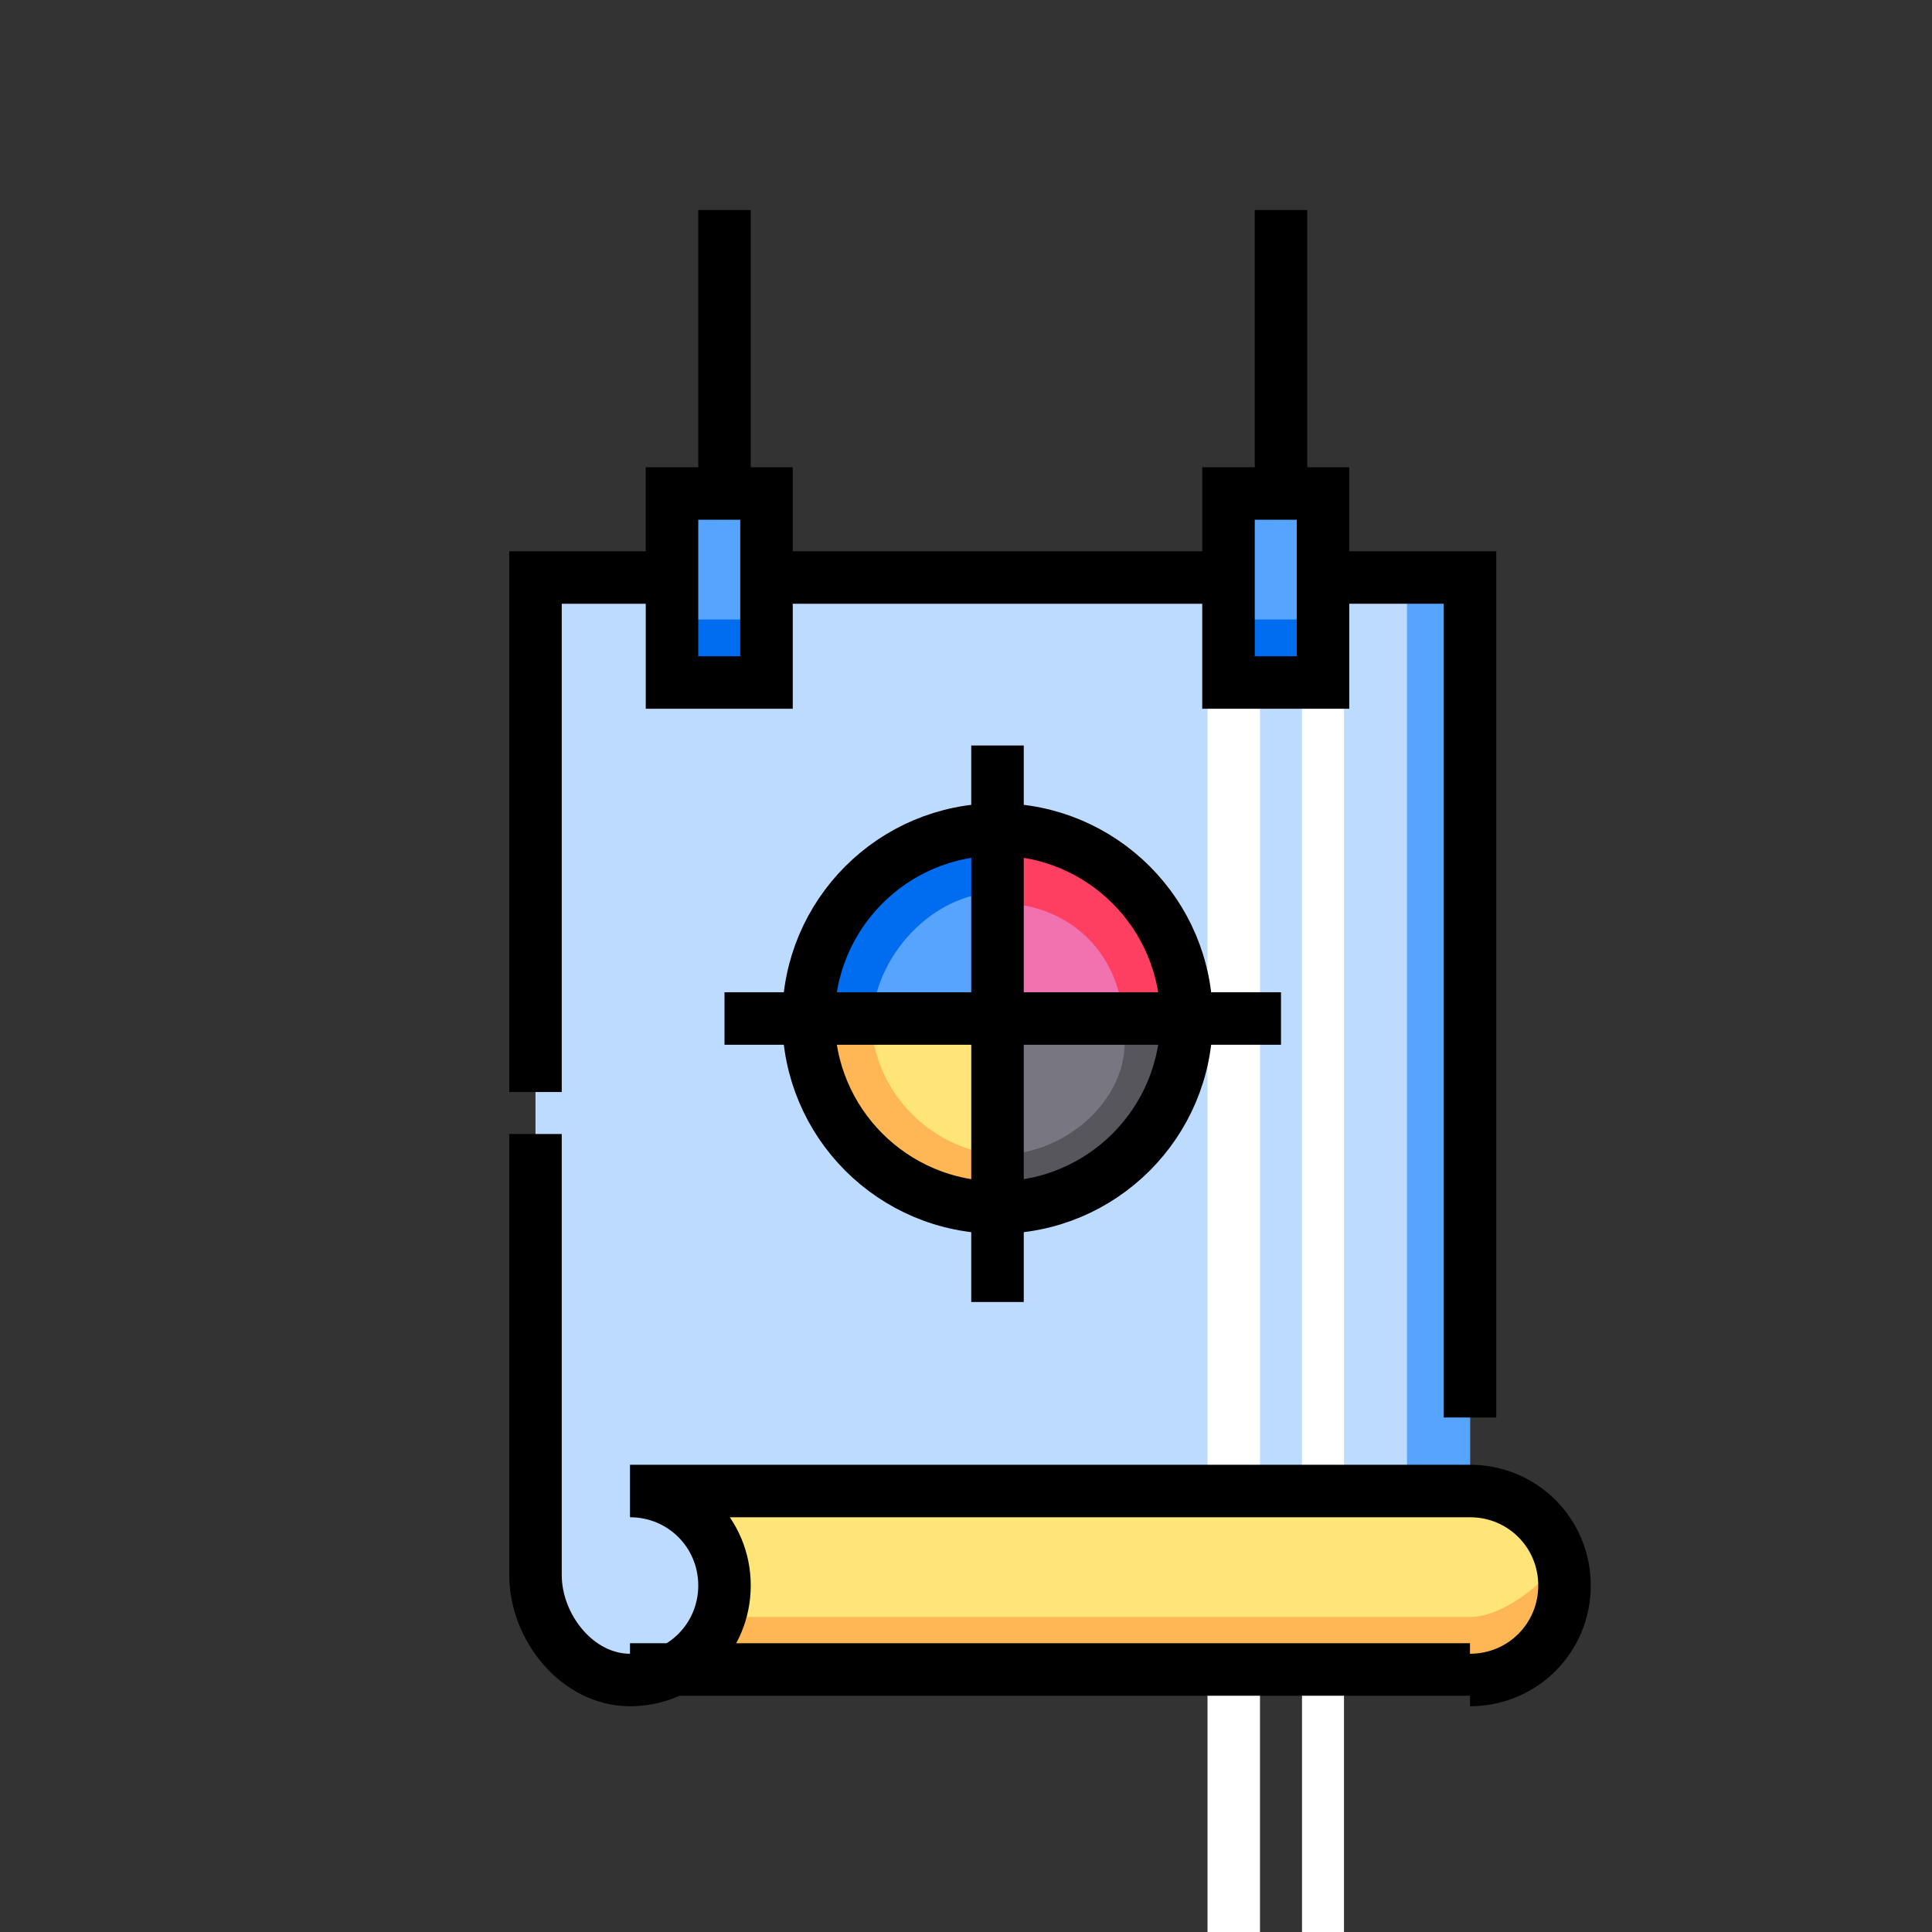 <?xml version="1.0" encoding="utf-8"?>
<!-- Generator: Adobe Illustrator 24.0.2, SVG Export Plug-In . SVG Version: 6.00 Build 0)  -->
<svg version="1.1" id="logo-icon" xmlns="http://www.w3.org/2000/svg" xmlns:xlink="http://www.w3.org/1999/xlink" x="0px" y="0px"
	 viewBox="0 0 18.4 18.4" style="enable-background:new 0 0 18.4 18.4;" xml:space="preserve">
<rect x="0" y="0" width="18.4" height="18.4" fill="#333333" stroke="none"/>
<style type="text/css">
	.st0{fill:#BDDBFF;}
	.st1{fill:none;stroke:#FFFFFF;stroke-width:15.015;stroke-miterlimit:10.01;}
	.st2{fill:#57A4FF;}
	.st3{fill:#FFE477;}
	.st4{fill:none;stroke:#000000;stroke-width:0.5;stroke-miterlimit:10.01;}
	.st5{fill:#FFB655;}
	.st6{fill:#006DF0;}
	.st7{fill:#F072AE;}
	.st8{fill:#787680;}
	.st9{fill:#57565C;}
	.st10{fill:#FF3F62;}
</style>
<g>
	<path class="st0" d="M6.9,15c0-0.5-0.4-0.9-0.9-0.9h8V5.5H5.1V15c0,0.5,0.4,0.9,0.9,0.9S6.9,15.5,6.9,15z"/>
	<path class="st1" d="M11.5,13.3H12 M12.4,13.3h0.4"/>
	<path class="st2" d="M13.4,5.5H14v8.6h-0.6V5.5z"/>
	<path class="st3" d="M6.9,15c0,0.5-0.4,0.9-0.9,0.9h8c0.5,0,0.9-0.4,0.9-0.9c0-0.5-0.4-0.9-0.9-0.9H6C6.5,14.2,6.9,14.6,6.9,15z"/>
	<path class="st4" d="M12.6,5.5H14v8"/>
	<path class="st3" d="M6.9,15c0,0.5-0.4,0.9-0.9,0.9h8c0.5,0,0.9-0.4,0.9-0.9c0-0.5-0.4-0.9-0.9-0.9H6C6.5,14.2,6.9,14.6,6.9,15z"/>
	<path class="st5" d="M14,15.4H6.8c-0.1,0.3-0.4,0.6-0.8,0.6h8c0.5,0,0.9-0.4,0.9-0.9c0-0.1,0-0.2,0-0.3
		C14.7,15.1,14.3,15.4,14,15.4z"/>
	<path class="st4" d="M5.1,10.4V5.5h1.3 M6,14.2c0.5,0,0.9,0.4,0.9,0.9c0,0.5-0.4,0.9-0.9,0.9S5.1,15.5,5.1,15v-4.2 M6,14.2h8
		 M14,14.2c0.5,0,0.9,0.4,0.9,0.9c0,0.5-0.4,0.9-0.9,0.9 M6,15.9h8 M7.3,5.5h4.4"/>
	<path class="st2" d="M11.7,4.7h0.9v1.8h-0.9V4.7z"/>
	<path class="st6" d="M11.7,5.9h0.9v0.6h-0.9V5.9z"/>
	<path class="st4" d="M11.7,4.7h0.9v1.8h-0.9V4.7z"/>
	<path class="st2" d="M6.4,4.7h0.9v1.8H6.4V4.7z"/>
	<path class="st6" d="M6.4,5.9h0.9v0.6H6.4V5.9z"/>
	<path class="st4" d="M6.4,4.7h0.9v1.8H6.4V4.7z M6.9,4.7V2 M12.2,4.7V2"/>
	<circle class="st2" cx="9.5" cy="9.7" r="1.8"/>
	<path class="st3" d="M7.8,9.7c0,1,0.8,1.8,1.8,1.8V9.7H7.8z"/>
	<path class="st7" d="M9.5,8v1.8h1.8C11.3,8.8,10.5,8,9.5,8z"/>
	<path class="st8" d="M9.5,11.5c1,0,1.8-0.8,1.8-1.8H9.5V11.5z"/>
	<path class="st9" d="M9.5,11v0.6c1,0,1.8-0.8,1.8-1.8h-0.6C10.8,10.4,10.2,11,9.5,11z"/>
	<path class="st6" d="M9.5,8.5V8c-1,0-1.8,0.8-1.8,1.8h0.6C8.3,9.1,8.9,8.5,9.5,8.5z"/>
	<path class="st10" d="M9.5,8v0.6c0.7,0,1.2,0.5,1.2,1.2h0.6C11.3,8.8,10.5,8,9.5,8z"/>
	<path class="st5" d="M8.3,9.7H7.8c0,1,0.8,1.8,1.8,1.8V11C8.9,11,8.3,10.4,8.3,9.7z"/>
	<circle class="st4" cx="9.5" cy="9.7" r="1.8"/>
	<path class="st4" d="M9.5,7.1v5.3 M12.2,9.7H6.9"/>
</g>
</svg>
